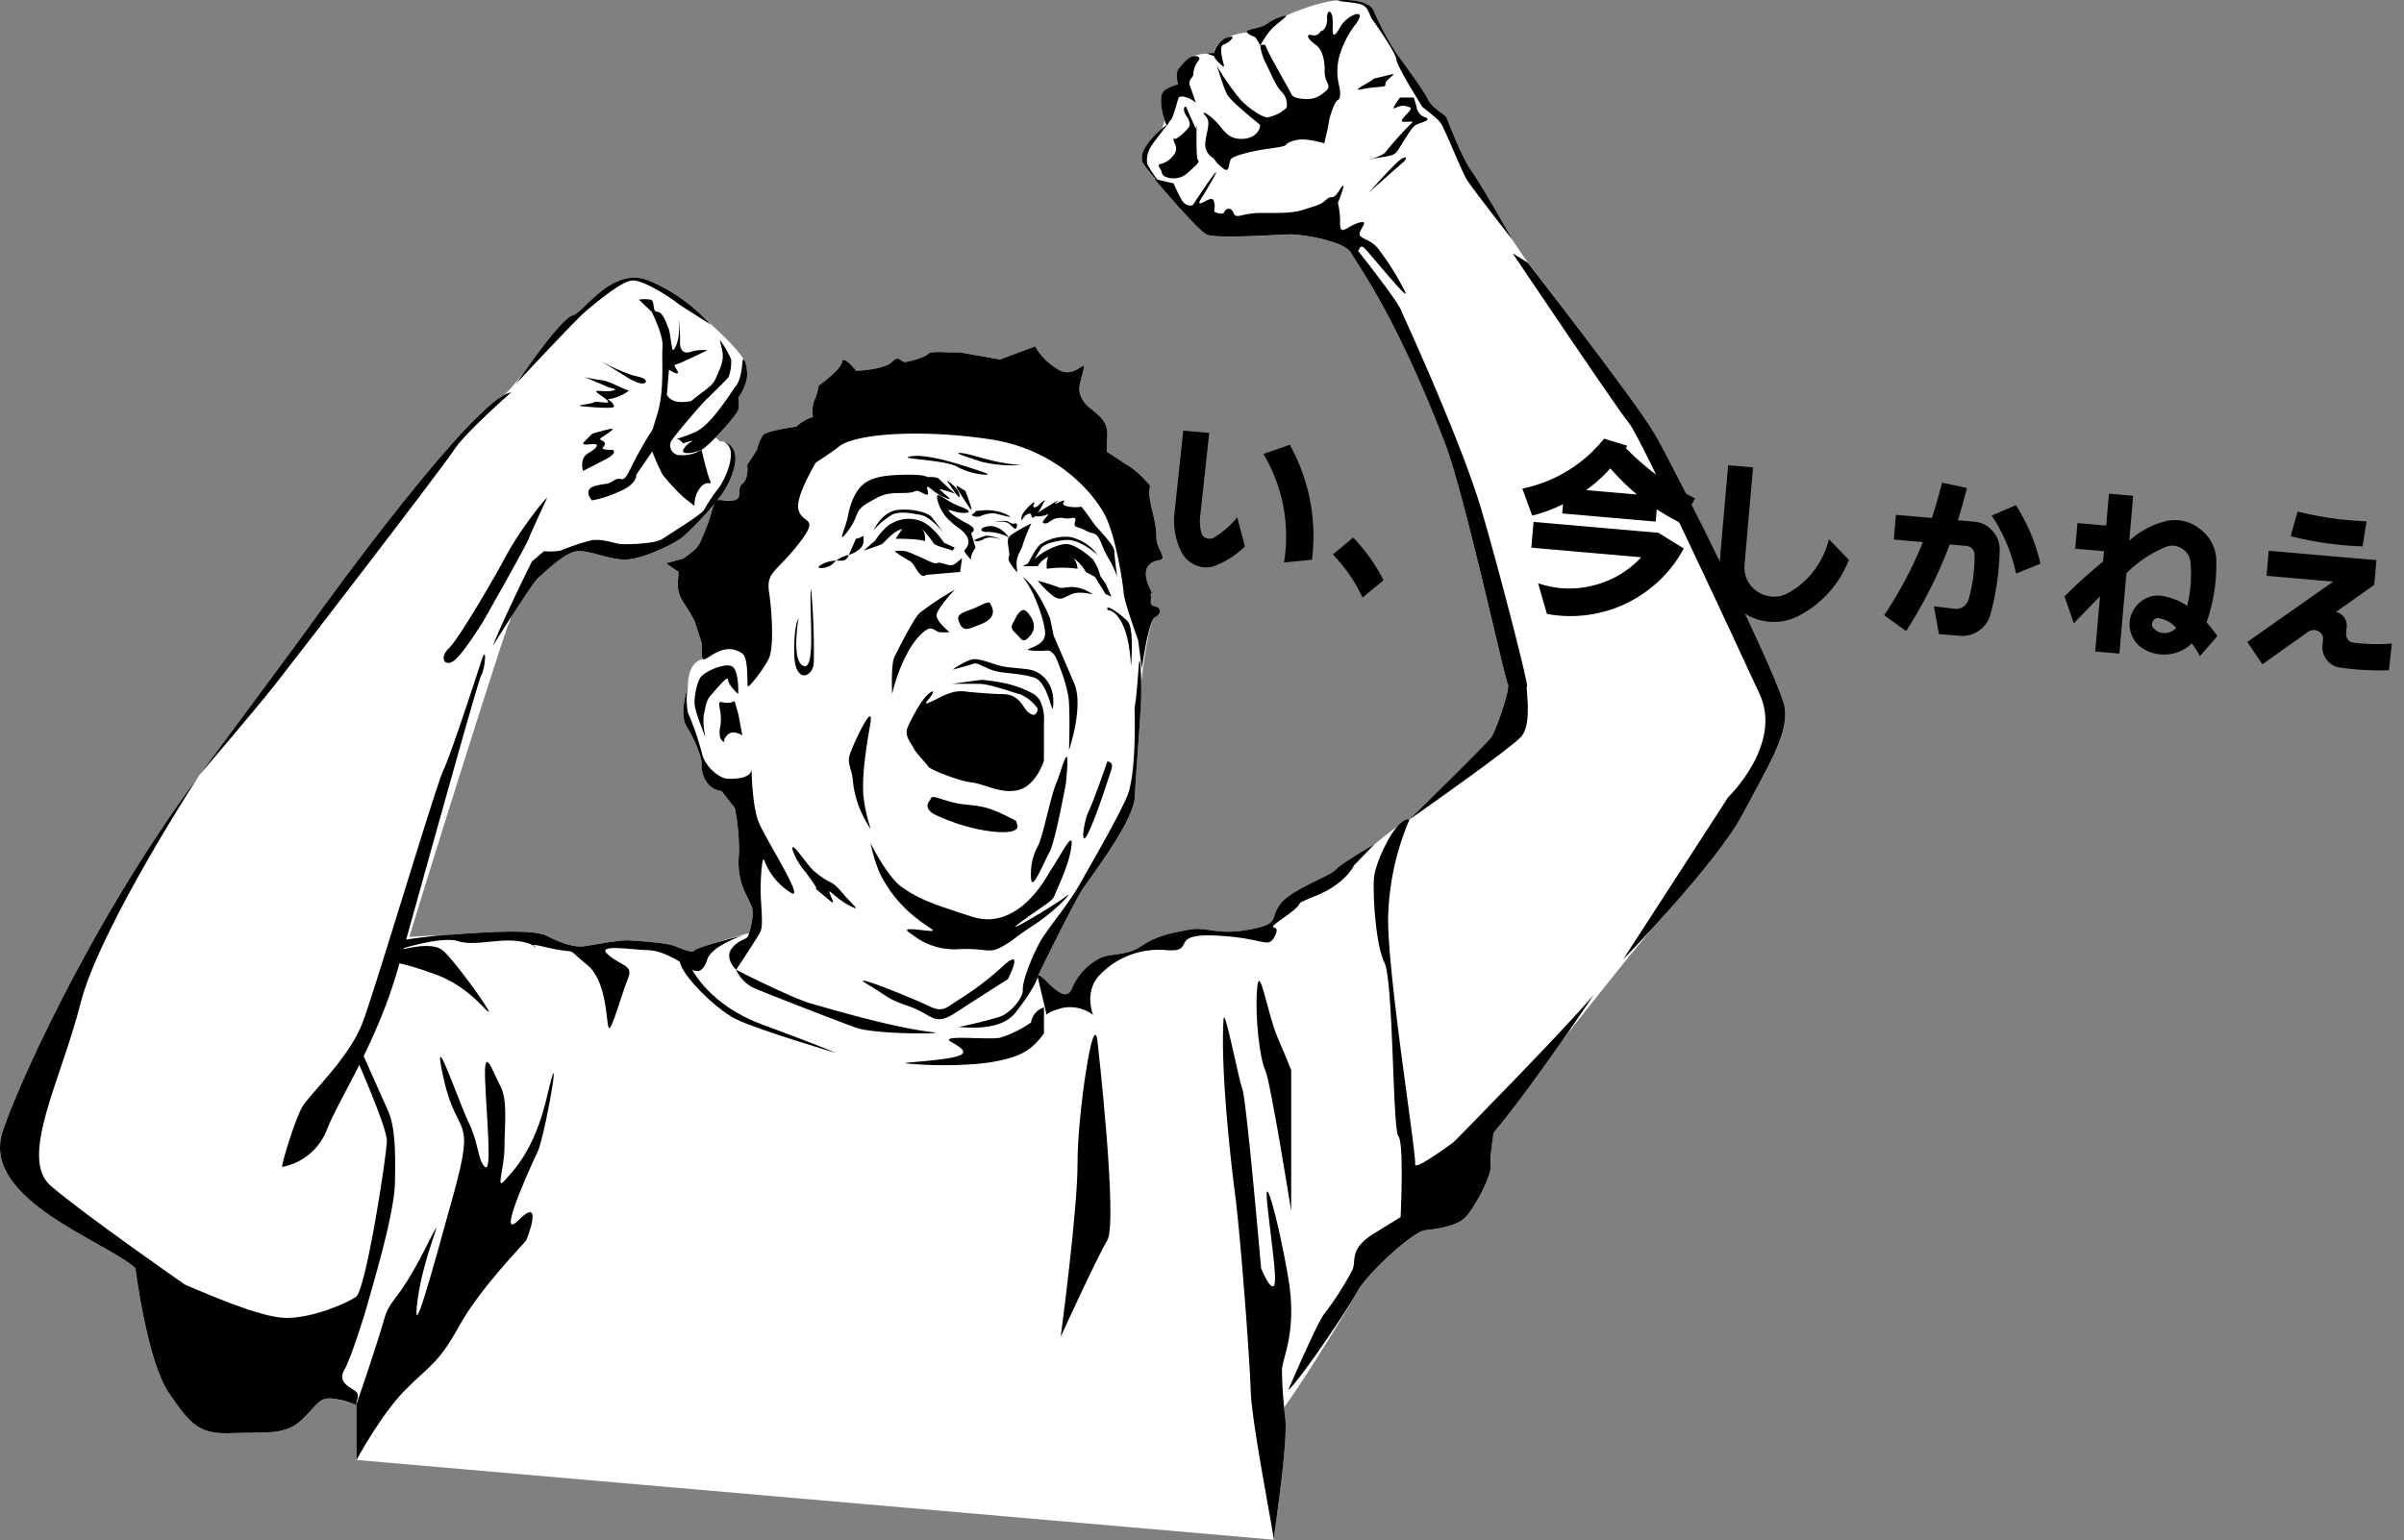 <svg xmlns="http://www.w3.org/2000/svg" xmlns:xlink="http://www.w3.org/1999/xlink" width="399.936" height="256.345" viewBox="0 0 399.936 256.345"><rect x="0" y="0" width="399.936" height="256.345" fill="#808080" stroke="none"/><defs><clipPath id="a"><rect width="297" height="256.345" fill="none"/></clipPath></defs><g transform="translate(-280.462 -1035)"><g transform="translate(280.462 1035)"><g clip-path="url(#a)"><path d="M108.436,237.435c.452-1.028.582-1.137,0,0" transform="translate(126.055 -101.07)"/><path d="M307.976,215.622c.021.015.017.015,0,0" transform="translate(-187.419 -92.099)"/><path d="M188.671,180.362v-.009h0v.009" transform="translate(0.246 -77.035)"/><path d="M414.868,407.625c-.049.068-.071.123-.054.157l.054-.157" transform="translate(-355.497 -174.11)"/><path d="M.363,188.538c1.662-5.566,13.844-33.9,32.753-59.5,0,0,16.778-22.57,18.909-25.6,1.662-2.364,17.238-23.852,26.8-33.495l0,0A29.678,29.678,0,0,1,83.3,66.064a2.3,2.3,0,0,1,.23-.141c.9-.456,3.174-3.311,4.157-4.68l0,0c2.271-3.2,6.068-8.288,7.52-8.722,2.131-.638,6.506-8.211,12.676-5.844a28.046,28.046,0,0,1,9.649,6.625h0s4.79,4.123,6.21,6.539a1.18,1.18,0,0,1,.278.56,1.584,1.584,0,0,1,.115.458,6.826,6.826,0,0,1,.127,1.984,7.925,7.925,0,0,1-1.445,3.333,5.618,5.618,0,0,1,0,2.017c-.138.561-2.093,2.88-3.8,4.635,0,0,.773.494.449.451,0,0,1.167.321.874.191,4.161,1.322.771,7.548-.6,9.269-.133.167-.282.351-.437.541a11.978,11.978,0,0,1,2.277.035c2.334-.037.775-1.837,1.928-2.808s.788-3.128.788-3.128l1.642-2.518a7.934,7.934,0,0,1,.937-2.372c.4-.622,3.3-1.158,5.621-1.494a6.624,6.624,0,0,1,2.169-1.395c.21-.073.394-.154.583-.234a5.47,5.47,0,0,1,.188-2.677,8.34,8.34,0,0,0,.755-2.5s3.714-2.664,3.893-3.95,2.365,1.471,2.365,1.471,4.67-.185,5.924-1.471,1.39.084,2.265,0,3.453-.878,3.8-1.359,3.221-.24,3.221-.24h1.994l6.7,1.18,5.856-2.172a10.393,10.393,0,0,0,4.259,4.062c2.653,1.147,4.32-2.349,3.748,0s-1.111,3.181,0,4.983,4.178,2.526,4,5.8,0,2.734,0,2.734,1.862,1.2,3.064,2.015a12.77,12.77,0,0,1,3.126,2.556c1.923,1.923,0,0,1.277,5.109s.164,4.267,1.292,6.613-.166,1.261-1.507,2.224-.823,2.884-.1,4.326,0,0,.1.985-.342,1.66.694,1.854,1.127,1.248,0,1.806-2.286,10.667-2.286,10.667v0c0,1.905-.112,4.091-.162,5.374-.08,2.084-.721,9.7-.92,13.885s-7.655,13.685-8.858,15.608c-1.134,1.815-6.547,12.544-7.222,14.154.574-.665,4.22,5.145,5.588,2.239a9.7,9.7,0,0,1,4.349-4.978c1.79-1.161,4.535-.4,7.226-2.2s5.119-2.187,7.979-2.744,4.543.987,9.927,0,3.365-1.8,5.216-4.26,8.245-4.605,9.254-5.733a22.414,22.414,0,0,1,3.576-2.519c1.472-.907,2.817-1.674,2.817-1.674s5.049-4.251,5.852-4.15c0,0,0,0,0,0,.017-.017,12.993-12.72,13.665-13.738s3.2-8.046,2.693-8.823-7.2-31.548-10.432-39.98c-8.245-21.536-14.711-29.949-15.591-31.654-1.079-2.089-8.222-3.167-10.109-3.167s-12.468.808-14.018,0-9.046-9.865-9.046-9.865h0a9.122,9.122,0,0,1-1.524-2.024c-.864-1.873,1.666-4.409,3.179-5.7h0a10.767,10.767,0,0,0,.449-1.44,10.115,10.115,0,0,1-.607-3.14c.068-.944.068-1.461.741-1.91a8.068,8.068,0,0,1,1.752-.785l.337-.135s-.482-1.752.062-2.493a7.715,7.715,0,0,1,1.9-1.916s.008-.009.013-.013a6.788,6.788,0,0,1,2.789-.682l-.052-.018.777-.041c.307-.019.5-.026.5-.026s-.069-.7.879-1.723a2.678,2.678,0,0,1,.221-.235,2.288,2.288,0,0,1,.2-.17,10.364,10.364,0,0,1,4.157-1.308c-.337-.4,1.483-.607,2.561-1.011s1.146-.944,3.23-1.618c.422-.136.63-.17.7-.132l.031-.018c.878-.494,6.26-2.586,8.779-2.546.876-.135,5.189-.19,5.863,1.893a47.311,47.311,0,0,0,3.639,6.8c.2.337,4.448,6,5.257,7.683s2.9,2.561,3.168,3.167,2.426,6.469,4.246,9.031,6.739,11.322,6.739,11.322l-.112-.144,2.082,3.078s18.262,23.541,21.628,29.262,21.2,41.427,21.7,45.784-2.692,9.361-7.067,17.627c-2.684,5.073-9.549,12.991-14.453,18.355-3.087,3.376-15.112,18.685-15.112,18.685-3.521,5.061-8.27,11.683-11.849,15.93a30.464,30.464,0,0,0-.481,5.408c.224,1.821-3.1,7.879-4.576,9s-4.16,1.571-6.3,1.795-9.787,7.4-11.234,10.1c-1.208,2.246-8.553,14.281-12.256,19.378.055.572.118,1.165.191,1.775.485,4.042-1.764,18.675-1.932,20.225L59.316,242.957v-9.179a22.187,22.187,0,0,0-3.7-1c-2.58-.336-2.58.785-5.384,3.477s-6.057,2.019-11.554,2.243-6.842-1.234-10.544-6.618-5.608-20.864-5.608-20.864C17.63,206.587-2.972,199.7.363,188.538m74.1-32.969c2.244-.08,13.685-1.239,16.377.127s4.711,1.925,6.058,1.813,5.833-1.122,7.851-1.009,6.281.449,7.4.9,3.075,1.324,3.389.774c.254-.446,6.677-2.236,9.083-2.892.357-1.111.809-3.268.489-4.231-.4-1.2-1.443-2.725-1.844-4.408a12.464,12.464,0,0,1-.321-4.568,35.548,35.548,0,0,0-.721-7.694c-.241-.16-2.164-2.729-2.164-2.729-2.952-.392-3.425-3.494-3.335-4.491s-1.187-4.186-2.505-6.279.222-6.653.222-6.653c0-4.36,2.529-4.537,2.529-4.537-.247-.131-.285-1.127-.21-2.55l-1.222-3.821s-.879-1.646-1.852-3.056a5.535,5.535,0,0,1-.951-2.918l.141-2.163-2.065-1.442,2.874-.785a20.591,20.591,0,0,0,1.852-1.438,4.25,4.25,0,0,0,1.187-1.859,28.56,28.56,0,0,0,1.738-4.754,9.16,9.16,0,0,1,.343-1.022,45.272,45.272,0,0,1-5.119,5.411c-1.723,1.369-6.783,3.718-9.5,3.82s-6.139-1.593-8.156-1.386-5,3.126-6.315,4.284a60.987,60.987,0,0,0-4.724,6.747,4.612,4.612,0,0,1-.382,1.113c-.673,1.2-14.771,46.089-16.495,52.037,0,0,4.105-.258,6.348-.337" transform="translate(0 0)" fill="#fff"/></g><g clip-path="url(#a)"><path d="M220.845,177.619c-.89-1.044-1.683.241-2.084,1.122s-1.042,1.282,0,2.244,1.2,1.763,2.084.962,1.843-2.164,0-4.328" transform="translate(-49.894 -75.7)"/><path d="M235.4,175.153c-.332-.513-1.763.581-3.446,1.133s-2.084,1.031-1.763,1.833.642,1.683,2.084,1.122,4.889-1.362,3.126-4.087" transform="translate(-70.7 -74.757)"/><path d="M222.838,152.028s-3.286,1.6-3.767,2.324.32,2.645,0,3.286.962,2,1.282,2.4-.16-.882.08-2,.887-1.843.965-2.485a27.908,27.908,0,0,1,1.44-3.527" transform="translate(-51.246 -64.936)"/><path d="M250.3,161.185l-.321,2.319-5.69.486s-.481.631-1.282-.486-.721-1.357-1.442-1.838a22.994,22.994,0,0,1-2.485-1.6,5,5,0,0,1,1.923,0c.722.241,2.886,1.2,2.886,1.2a11.535,11.535,0,0,0,1.843.8c.481.085.349-.257,1.282,0,1.763.485,1.6.565,3.286-.877" transform="translate(-90.248 -68.322)"/><path d="M201.005,168.676s2.565.721,3.286,1.042.882.08,2.485,0A6.608,6.608,0,0,1,210.222,171s-2.325-.721-3.767,0-1.683.882-2.644.4a15.146,15.146,0,0,1-2.805-2.725" transform="translate(-28.371 -72.047)"/><path d="M205.522,167.6a14.816,14.816,0,0,1,1.85,3.1,28.45,28.45,0,0,1,1.593,4.488c.241,1.362.641,2.4-.481,3.366s-3.126,1.122-1.523,1.282a13.821,13.821,0,0,0,2.645,0c.8,0,1.362,1.042,1.362,1.042s2.084,4.568,2.245,7.694,0,7.853,0,7.853,2.485-7.293.882-11.06-3.446-8.014-3.446-8.014l-.571-2.805s-1.908-5.005-4.556-6.951" transform="translate(-35.37 -71.585)"/><path d="M251.635,171.294s-3.125,3.273-3.045,4.333,2.164,2.743,2.164,2.743a11.249,11.249,0,0,1-1.683,0c-.481-.08-1.222-.848-1.853-.545s-1.753,1.106-3.2,3.51a27.464,27.464,0,0,0-2.8,7.293c0,.642-.28-4.888.381-6.171s3.065-6.171,4.187-7.294a50.466,50.466,0,0,1,5.85-3.87" transform="translate(-92.787 -73.165)"/><path d="M229.293,199.412c-.169,1.69-.781-4.168-3.2-4.889s-4.658-.641-6.341-1.042-2.966-1.5-3.607-1.271-3.606,1.031-3.606,1.031,2.473-1.843,3.841-1.763,2.971.882,4.534,1.2,4.067.321,5.179.721,3.6,2,3.2,6.011" transform="translate(-54.094 -81.786)"/><path d="M238.118,210.96v-6.572a6.842,6.842,0,0,0-.617-3.364,3.436,3.436,0,0,0-1.056-1.152,17.018,17.018,0,0,0-4.336-1.7,30.707,30.707,0,0,0-4.25-.672c-.561,0-4.969.672-4.969.672s2.885-.049,4.648,0,5.612,1.515,6.533,1.7a6.555,6.555,0,0,1,3,2.417,1.135,1.135,0,0,1-.631,1.057,2.3,2.3,0,0,1-1.453-1.057c-.641-.866-1.319-2.365-3.705-2.417s-4.71-.292-5.752-.372a5.927,5.927,0,0,0-2.644.08,11.878,11.878,0,0,0-2.485,1.042c-1.363.641-2.5,1.282-1.533.16s1.192-1.9,0-.91-2.875,4.2-3.436,5.559.481,2.4.962,3.366,2.224,2.644,2.474,3.126,5.059,2.4,7.223,2.645,5.132,2.084,7.975,1.2,4.046-4.809,4.046-4.809" transform="translate(-64.443 -84.357)"/><path d="M237.753,235.835c-.137-.254.765,0-2.262-1.442s-4.229-1.363-6.794-1.683-4.889-1.6-5.129-1.042-1.843,1.843,1.362,3.126a31.669,31.669,0,0,0,7.213,2.244c2.645.481,6.652.722,5.61-1.2" transform="translate(-68.645 -98.893)"/><path d="M237.1,249.238c-.3.435-5.082,10.1-12.915,7.614s-9.2-3.206-11.68-4.889-5.289-7.373-5.289-7.373a26.984,26.984,0,0,0,1.523,4.969,21.637,21.637,0,0,0,6.331,7.694c2.4,1.843,3.788,2.164.933,1.843s-3.5-.321-1.734.8a11.27,11.27,0,0,0,7.89,2.324c4.453-.16,4.736.882,7.079-.481s1.24-.962,5.158-3.527,6.882-6.02,5.239-4.693-11.736,7.338-7.09,3.972,4.887-3.126,5.447-4.568,2.244-4.729,2.645-7.774-1.783,1.543-3.536,4.087" transform="translate(-62.394 -104.281)"/><path d="M216.4,199.968s.4,10.876-1.282,14.7-5.61,10.559-7.774,14.406-5.69,7.694-7.053,10.419-2.559,6.011-2.482,7.293-1.927,3.687-3.69,4.408a72.607,72.607,0,0,1-7.074,1.763c.5-.08,6.834.961,9.479-2.325s3.686-5.53,3.767-6.011,6.091-12.423,7.293-14.346,8.659-11.421,8.858-15.608.84-11.8.92-13.885a57.715,57.715,0,0,0,0-8.324c-.321-1.774-.241,2.682-.962,7.507" transform="translate(-27.654 -82.037)"/><path d="M293.082,223.517s.08,6.091,1.2,8.816,8.095,13.624,5.209,11.621a10.791,10.791,0,0,1-4.248-5.21c-.32-.962-.561,1.2-.641,4.087s.561,6.572-.08,7.774-4.007,6.251-4.007,6.251-1.927-1.819-.8-3.422,2.4-1.523,2.725-2.084,1.125-3.631.724-4.833-1.442-2.725-1.843-4.408a12.475,12.475,0,0,1-.32-4.568,35.625,35.625,0,0,0-.721-7.694c-.241-.16-2.164-2.728-2.164-2.728l-.32-2.161s5.049.721,5.289-1.442" transform="translate(-168.054 -95.472)"/><path d="M240.83,150.129s1.378-.561-.705-1.6-4.087-2.725-2.4-2.084,4.291.4,1.464-.642-4.109-2.8-4.029-1.523a6.855,6.855,0,0,0,2.3,3.973c1.2,1.122,2.084,1.363,2.725,2.565s-.38,1.984-.46,2.251,1.331,1.87,1.106,1.389.732-1.886.732-1.886Z" transform="translate(-79.272 -61.434)"/><path d="M259.811,141.107c-.641-.4-2.725-2.485-2.965-2.645s-2.063-.32-1.873,0,1.069-.561-2.777-.561-6.25.321-7.773,1.6-2.244,3.606-2.565,5.369-2,5.09,0,2.425.962-3.307,3.286-4.669,2.885-1.683,5.851-1.683,1.6-.882,3.446.08-.424-2,1.231-.8a8.391,8.391,0,0,0,2.936,1.715c.962.289-1.931-1.715-1.366-1.634a25.68,25.68,0,0,1,2.568.8" transform="translate(-100.81 -58.902)"/><path d="M194.445,147.44s4.328-2.749,3.126-1.775,1.924-.894,1.2,0,2.564.952,2.8.762,2,2.656,2.725,3.437,2.885,3.132,2.885,3.88.481,4.377.481,4.377a14.917,14.917,0,0,0-1.523-3.228c-1.283-2.244-1.283-3.736-2.485-4.032s-1.327-.657-2.587-1,.519-1.783-.972-1.543-1.09-.16-2.292,0-1.523,1.042-2.324.882,1.442-1.844.481-1.442-2.8.477-1.523-.321" transform="translate(-21.811 -62.111)"/><path d="M209.471,166.376l-1.763-2.863-1.523-.828a6.745,6.745,0,0,0-2.356-2.479,4.881,4.881,0,0,0-3.975,0,3.856,3.856,0,0,0-1.683,1.522h-2.482a12.738,12.738,0,0,0,2.482-1.6c.721-.721,3.388-2.164,4.86-2.084s3.716,1.943,4.357,2.574a8.612,8.612,0,0,1,1.2,2.733l.882,1.265.962,2.164Z" transform="translate(-25.537 -67.503)"/><path d="M211.223,158.958s-3-2.763-5.4-2.516-3.58.815-3.975,1.271a24.785,24.785,0,0,0-1.48,2.6h-.745s1.386-2.782,2.126-3.2a7.5,7.5,0,0,1,4.934-1.165,7.816,7.816,0,0,1,4.539,3.012" transform="translate(-28.582 -66.576)"/><path d="M256.34,155.5l-1.812-.827s-1.776-2.812-3.848-3.6a5.613,5.613,0,0,0-4.817.383c-1.35.6-2.78,2.873-2.78,2.873L241.158,156s2.664-.874,3.059-1.1,1.826-2.149,3.355-2.495,2.866-.394,3.53.2a17.073,17.073,0,0,1,1.8,2.3,7.665,7.665,0,0,0,1.53.6,8.535,8.535,0,0,1,1.51.5Z" transform="translate(-97.491 -64.362)"/><path d="M256.013,151.98s-2.171-2.782-3.947-3.078-3.369-.641-4.718,0a12.76,12.76,0,0,0-3.027,2.565s1.381-3.206,4.193-3.4,4.884.592,5.378,1.135,2.121,2.782,2.121,2.782" transform="translate(-98.977 -63.229)"/><path d="M254.686,155.383s.247-1.857-.937-2.31a4.548,4.548,0,0,0-2.861.287l-1.091,1.616s3.854-.037,4.89.407" transform="translate(-100.807 -65.32)"/><path d="M210.665,163.043a18.044,18.044,0,0,0-5.108,0s-.344-2.22,1.086-2.763a3.058,3.058,0,0,1,4.022,2.763" transform="translate(-31.402 -68.391)"/><path d="M239.767,139.545s2.094,3.3,2.137,2.731c.106-1.385-2.137-2.731-2.137-2.731" transform="translate(-82.262 -59.604)"/><path d="M218.755,145.644s-1.857,3.743-2.084,2.26c-.057-.378-.333-.407-.636-.263a1.969,1.969,0,0,0-.8.772c-.338.625-.4-.292.166-1.083s2.165-2.3,1.685-1.355.724.414.837.151,1.483-1.226.836-.481" transform="translate(-45.079 -62.091)"/><path d="M199.515,221.218s-2.263,6.6-3.112,8.3-1.509,6.625,0,3.454,3.334-9.119,3.789-10.437-.677-1.317-.677-1.317" transform="translate(-15.296 -94.49)"/><path d="M247.962,281.989c.895-1.792,2.271-5-.822-2.169a48.564,48.564,0,0,1-7.456,5.659c-1.956,1.226-2.489,2.169-4.958.943s-13.882-5.829-10.109-3.575,3.12,2.349,6.936,3.669,4.1,3.4,7.591,1.132,8.818-5.659,8.818-5.659" transform="translate(-80.295 -119.041)"/><path d="M237.821,142.025c.531,1.452,1.65,4.318.5,2.522s-2.735-3.935-1.615-3.229Z" transform="translate(-77.2 -60.303)"/><path d="M269.139,209.159c-.127.892-1.606,8.242-1.157,12.365s2.02,6.928.45,4.124a16.575,16.575,0,0,1-2.243-6.955c-.225-2.131-1.009-2.692-.449-4.374s3.926-8.872,3.4-5.16" transform="translate(-124.316 -88.89)"/><path d="M214.272,224.2s-1.772,9.758-2.723,11.478-2.959,6.768-3.076,4.413a9.768,9.768,0,0,1,1.156-5.454c.745-1.276,2.2-8.605,3.042-10.437s2.47-8.824,1.6,0" transform="translate(-36.938 -93.901)"/><path d="M271.759,249.833c-1.682-2.013-2.8-5.378-.785-2.8s2.1,2.8,3.477,3.814c2.132,1.571,1.915.673,3.706,2.8s3.525,3.366,1.144,2.132-3.84-3.414-3.055-1.651.5,1.378-1.15,0l-1.654-1.378c1.654,1.378-1.683-2.922-1.683-2.922" transform="translate(-138.074 -105.118)"/><path d="M189.8,176.914s1.571-.138,2.8,3.132,1.01,7.475,1.122,5.765.336-5.972-.561-6.982-3.926-3.269-3.366-1.915" transform="translate(-5.528 -75.386)"/><path d="M276.956,161.187a5.17,5.17,0,0,0-2.606,1.4c-.9,1.067-3.933,1.067-1.518,0s3.364.394,4.123-1.4" transform="translate(-135.73 -68.848)"/><path d="M268.822,156.168c1.279-.123,1.278-1.163,1.278.407s-2.44,2.275-2.44,2.275Z" transform="translate(-126.434 -66.512)"/><path d="M226.419,152.885c2.2-.438,3.63,1.81,3.63,1.81a8.452,8.452,0,0,0-3.418-.905c-1.258.151-1.683-.612-.213-.9" transform="translate(-62.224 -65.278)"/><path d="M226.468,151.718c-.315.222-.848-.089-1.233-.315s-3.285,0-1.642,0,1.768.29,2.277.773.733.663.868.057-.27-.515-.27-.515" transform="translate(-57.568 -64.626)"/><path d="M232.176,156.132c.728.183-1.617-.717-2.381-.451s-2.515.821-1.3.858,1.033-1.074,3.684-.407" transform="translate(-65.972 -66.475)"/><path d="M311.322,198.085s.2-4.291-1.2-4.7-4.1.891-4.892,1.688-1.187,3.289-1.187,4.485,1.3,4.325,1.695,5.4-.5-1.714-.1-3.608.4-2.258,1.3-3.272,2.691-3.24,2.691-2.376,1.694,2.376,1.694,2.376" transform="translate(-188.51 -82.571)"/><path d="M305.418,203.692c-1.992.9-2.859-.907-2.476,1.243a7.752,7.752,0,0,1,0,3.446c-.115,1.3.184,1.855.683,2.073s-.471.059.512-1.057,2.573,0,2.573,0l-.683-3.608Z" transform="translate(-183.205 -87.004)"/><path d="M313.349,214.758c-1.188-.1-3.713-1.933-4.2-4.425a47.764,47.764,0,0,0-2.283-6.578,11.98,11.98,0,0,1,0-4.36s-1.539,4.559-.222,6.653,2.6,5.282,2.505,6.279.383,4.1,3.335,4.491.868-2.059.868-2.059" transform="translate(-192.422 -85.168)"/><path d="M284.829,170.869a112.846,112.846,0,0,1,.459,12.411c-.124,2.462-3.171,3.57-3.252-1.416s.714-5.974.714-5.974-1.271,7.177.858,7.931.811-9.956,1.22-12.953" transform="translate(-149.904 -72.984)"/><path d="M149.007,5.269a15.981,15.981,0,0,0-2.89,5.607,9.8,9.8,0,0,0,0,4.92c.269,1.483.186,2.089-.312,2.358s-1.373,2.965-1.441,3.706-.741,3.437-.741,3.437a16.992,16.992,0,0,0-3.033-.606,5.352,5.352,0,0,0-3.1.606c-.4.4-.067.472-2.965.876s-5.526,1.078-6.268,1.617-.135,2.763-1.55,1.617-1.079-1.28-1.618-1.685a2.657,2.657,0,0,1-1.213-2.831c.2-1.819.952-3.1-.03-4.178s.636-.27,1.917,1.145,1.887,2.831,4.381,2.7,2.965-2.156,2.763-2.358-4.785-3.788-5.459-5.061-1.82-5.317-1.752-4.846a38.327,38.327,0,0,0,4.111,5.863c1.078,1.146,3.3,2.763,4.313,2.831a6.043,6.043,0,0,0,3.235-1.617,2.983,2.983,0,0,0-.806-2.628c-1.013-.944-1.822-3.168-2.631-4.718a8.978,8.978,0,0,1-.944-2.966s.809-.539,1.011.27,3.909,7.2,4.178,7.811,1.348.748,2.628.815a4.192,4.192,0,0,0,2.831-1.146c.741-.539.876-.876.471-1.685a4.117,4.117,0,0,1-.4-2.089c0-.674-.068-3.1-1.483-4.111S140.456,7.034,141.6,7.3s1.415-.809,1.617-.741.944-.674.876-2.022.6-1.55.874-.337-.537,5.054,1.35,1.685c1.051-1.876,4.541-3.321,2.688-.619" transform="translate(76.685 -1.453)"/><path d="M84.785,3.087C84.246,2.076,84.151,1,82.817.661S78.45.189,79.326.055s5.189-.19,5.863,1.893a47.236,47.236,0,0,0,3.639,6.8c.2.337,4.448,6,5.257,7.683s2.9,2.561,3.167,3.167,2.426,6.47,4.246,9.031,6.74,11.322,6.74,11.322-6.74-8.626-7.616-10.041-3.706-8.627-4.448-9.57-2.9-2.358-3.1-2.763S88.964,11.04,88.9,9.894s-4.111-6.807-4.111-6.807" transform="translate(143.408 0)"/><path d="M116.516,22.257c-.741.741-4.381,2.291-1.819,1.752s3.841-.158,3.706-.82,2.224-1.943.944-1.606-2.831.674-2.831.674" transform="translate(112.081 -9.195)"/><path d="M108.991,28.331a8.765,8.765,0,0,0-1.1,1.752c.022.269,1.1-.607,2.044-.337s1.078.27.539.944-1.819,1.685-.809,1.685,1.844-.2,1.125.337A59.962,59.962,0,0,0,106.5,37.5c-.471.607-3.841,1.55-2.156,1.079s3.437-.337,4.111-1.213,2.359-4.111,3.235-4.515,2.674-.741,1.505-1.213a2.153,2.153,0,0,1-1.438-1.617c0-.2-.471-1.685-.471-1.685Z" transform="translate(123.92 -12.101)"/><path d="M175.96,24.064c-1.213-1.078-2.628-1.213-2.831-.876s-.944,3.449-1.348,3.746-.607,1.657-1.011,0a10.11,10.11,0,0,1-.606-3.14c.067-.944.067-1.461.741-1.91a8.044,8.044,0,0,1,1.752-.785l.337-.135s-.482-1.752.062-2.494,1.623-2.022,2.5-2.157,1.28.337.741.876a3.5,3.5,0,0,0-.741,2.1c-.068.662-.944,1-.607,1.875s1.011,2.9,1.011,2.9" transform="translate(22.984 -6.958)"/><path d="M176.537,34.652s-1.483-3.232-1.55-3.5-.539-.27-.4.539,1.55,1.947.607,2.962-1.887,1.756-2.156,1.688-.337-.067,0,.809A1.634,1.634,0,0,1,172.8,39.1a3.8,3.8,0,0,1-2.073,1.415c-.731.068-.146.714,0,1s.077.89.819,1.159a3.475,3.475,0,0,0,3.774-.8c1.55-1.424,1.887-1.64,1.55-2.038s-.2-5.818-.2-5.818" transform="translate(22.407 -13.237)"/><path d="M161.789,13.355A3.944,3.944,0,0,1,163.474,11c1.213-.54,1.887-.54.944.337S162.8,11.6,163,13.355s.944,2.9-.135,1.887-1.078-1.371-1.078-1.371l-1.28-.448Z" transform="translate(40.187 -4.539)"/><path d="M147.229,9.543a15.039,15.039,0,0,1,1.685-2.561c1.011-1.213,3.968-2.966,1.883-2.291s-2.153,1.213-3.231,1.617-2.9.607-2.561,1.011a2.537,2.537,0,0,0,1.213.709c.337.1,1.011,1.515,1.011,1.515" transform="translate(62.431 -1.939)"/><path d="M77.923,51.87s.741,1.685,1.348,2.763,1.752,1.011,1.887.809,1.955-3.033,3.37-4.92-.674,1.752-1.612,3.235-1.084,1.819.4,1.015,1.28.2,1.416.535-.135,1.146,0,1.28,1.415.607,1.617.068,1.079-1.011,1.55.136,1.213,0,4.65,0,5.19.067,7.211-.607,2.561-.674,3.572-1.617.944.4,2.224-1.618.27.809-.291,2.157a14,14,0,0,1,.359,3.437c0,2.156,1.078.539,2.941-.068s.765.471.347,1.55,1.632.944,2.979,2.628a44.944,44.944,0,0,1,4.365,6.874c1.8,3.3-5.847-6.267-6.656-6.941s-.741.674-1.035.4,7.168,9.031,7.3,10.244c0,0,9.926,21.547,13.291,33.021s7.908,29.508,7.572,29.324,1.009,6.229-1.01,8.407-18.545,13.739-18.545,13.739,12.993-12.721,13.666-13.739,3.2-8.045,2.692-8.823-7.2-31.548-10.431-39.98c-8.245-21.536-14.711-29.949-15.591-31.654-1.078-2.089-8.222-3.167-10.109-3.167s-12.468.809-14.018,0-8.626-9.233-8.626-9.233Z" transform="translate(117.314 -21.353)"/><path d="M2.528,75.142s17.7,22.714,21.068,28.435S44.8,145,45.3,149.361s-2.692,9.361-7.067,17.627-19.854,24.1-19.854,24.1l17.5-27.023s9.086-8.75,5.216-17.12-19.854-42.862-21.7-45.049S0,73.582,0,73.582Z" transform="translate(251.647 -31.429)"/><path d="M103.783,237.44a44.231,44.231,0,0,0-3.552,16.158c-.163,9.376,4.711,39.414,4.487,41.209s13.685-9.2,13.685-9.2-1.346,7.574-1.122,9.395-3.1,7.878-4.577,9-4.16,1.57-6.3,1.795-9.787,7.4-11.234,10.1S85.845,330.4,83.6,332.423c0,0,4.907-11.48,6.085-12.825a50.711,50.711,0,0,0,4.543-7.067c.842-1.682-.673-3.533,3.7-6.225l4.374-2.692s.611-12.283-.368-13.461-.81-25.825-2.324-28.9-2.019-12.146-1.683-14.507,3.486-9.6,5.851-9.309" transform="translate(130.705 -101.068)"/><path d="M312.024,89s2,3.881,1.816,5.878.375,7.263-.9,11.259-1.277,4.563-.914,5.823a34.072,34.072,0,0,0,1.827,4.158,35.721,35.721,0,0,0,3.453,3.738l1.851,1.459A4.587,4.587,0,0,1,320.342,118c1.306-1.146,1.851.306,1.306-1.146s-1.306-4.891-1.306-4.891a5.952,5.952,0,0,1-3.505.9,1.617,1.617,0,0,1-1.544-2.36c.363-.545,1.544-2,1.544-2s3.171-3.814,4.445-5.085l1.274-1.271a9.058,9.058,0,0,1-6.072,1.853,2.594,2.594,0,0,1-1.929-1.14l.351-4.21s1.491.961,1.491.481-.965-1.27-.351-1.358,5.237-2.368,5.237-2.368a7.254,7.254,0,0,0-2.781.263c-1.228.439-1.842-.438-1.754-1.754s-.351-5.086-.176-2.544-.876,4.3-1.052,3.947-.438-3.07-.7-3.6S313.927,89,312.976,89s-.3-1.845-1.161-2.02a6.189,6.189,0,0,0-1.909,0Z" transform="translate(-203.618 -37.118)"/><path d="M312.352,104.895s-.115,2.719-1.079,3.946-4.129,6.578-6.889,7.718-3.2,1.052-2.759,1.141.939.789.908.7,1.9-.614,1.46-.351a3.08,3.08,0,0,0-1.46,1.387c-.467.9,1.81.6,3.038,0s5.882-5.773,6.1-6.65a5.633,5.633,0,0,0,0-2.017,7.927,7.927,0,0,0,1.445-3.332c.175-1.666-.584-4.062-.762-2.544" transform="translate(-188.848 -44.598)"/><path d="M310.949,98.672a17.387,17.387,0,0,1,1.9,3.288,7.126,7.126,0,0,1-.444,2.939c-.176.351-3.534,3.541-3.534,3.541s-4.542,1.874-2.126,0,3.116-2.226,3.642-3.541,1.372-2.719.966-4.473Z" transform="translate(-191.211 -42.146)"/><path d="M342.347,127.906a2.109,2.109,0,0,1,2.112,2.129c.146,2.257-1.563,5.312-2.112,5.933a27.1,27.1,0,0,0-2.3,3.464c-.438.84-5.612,3.956-6.928,4.854s-6.051.946-7.016.878-3.421-1.137-5.438-.471a43.326,43.326,0,0,0-4.561,1.57,10.824,10.824,0,0,1-2.719.092l-2.017,1.713s-5,10.1-6.49,14.042c0,0,6.4-10.313,7.718-11.471s4.3-4.077,6.315-4.284,5.438,1.488,8.156,1.386,7.78-2.452,9.5-3.82a52.389,52.389,0,0,0,6.052-6.555c1.459-1.83,5.2-8.749-.273-9.46" transform="translate(-222.882 -54.629)"/><path d="M335.829,132.293s.263,1.558-2.982,2.874a18.28,18.28,0,0,1-4.385,1.4s-1.666-1.814.526-2.4,1.763-.062,3.162-.937,1.311,1.053,2.8-2.1a60.023,60.023,0,0,1,3.6-6.359l.607,2.676Z" transform="translate(-229.98 -53.295)"/><path d="M344.037,129.638c-1.009.538-3.771,1.929-3.771,1.929s-.686-2.057.884-2.958,1.772-1.515.926-1.515-2.513.419-1.373-.624.7-1.042,2.105-1.393,3.245-.965,1.929,0-2.017,1.121-1.4,1.393.789.624.263,1.15,1.592.443,1.592.443,1.029.412-1.153,1.574" transform="translate(-243.275 -53.203)"/><path d="M376.763,144.62c-.789.515-5.086,6.276-6.753,9.491s-7.894,13.914-9.559,15.493-.789,3.163.7,2.2,5-6.668,5-6.668,7.191-12.671,7.542-13.7,3.069-6.809,3.069-6.809" transform="translate(-285.736 -61.772)"/><path d="M337.8,108.716c.444-.056.965-.789-1.315-1.228s-7.542-3.421-4.912-1.929,4.824,3.332,6.227,3.157" transform="translate(-230.725 -44.911)"/><path d="M343.995,111.822c-1.754-.7-3.456-1.666-4.491-1.754a26.557,26.557,0,0,1-2.876-.526s3.157,1.315,3.684,1.578,2.281.439.877.7-3.4-.351-2.315.438,2.49,1.632,1.087,1.518-1.491-.237-1.842,0-3.368.478-1.9.62,5.489.506,5.316,0c-.431-1.261-1.747-1.086-.431-1.261a8.059,8.059,0,0,0,2.894-1.315" transform="translate(-239.373 -46.789)"/><path d="M344.374,88.55c-.5-.449-4.8-3.029-5.623-3.7s-5.643-3.926-7.549-3.7-6.169,3.885-7.74,5.2S312.02,98.278,312.02,98.278s7.179-10.661,9.31-11.3,6.506-8.211,12.675-5.844a28.362,28.362,0,0,1,10.368,7.414" transform="translate(-226.12 -34.461)"/><path d="M421.933,114.008s-7.674,6.724-9.468,9.528-26.673,35.14-30.038,39.387-12.4,14.814-12.4,14.814,16.778-22.569,18.909-25.6,27.115-37.472,33-38.132" transform="translate(-336.907 -48.697)"/><path d="M410.688,191.238s-5,15.476-6.256,18.018S393.19,245.4,390.947,251.373s-8.862,11.913-10.1,14.156-3.59,9.983-3.253,9.871a9.916,9.916,0,0,0,7.4-6.17c2.131-5.384,8.189-14.245,11.778-26.633,1.724-5.947,13.236-47.8,13.909-49s1.009-5.45,0-2.355" transform="translate(-330.621 -81.211)"/><path d="M440.362,305.89s5.16,11.666,5.16,13.909-3.477,24.9-5.16,26.023-7.4,3.59-11.778,3.477-13.573-4.262-16.6-5.5-8.3-2.8-8.3-2.8,1.907,15.479,5.608,20.863,5.048,6.842,10.544,6.618,8.749.449,11.554-2.244,2.8-3.814,5.384-3.477,3.926,1.346,3.7.9.9-1.57-.449-2.356-2.58-1.683-1.571-3.365,3.477-9.422,3.926-11.217,4.374-14.358,4.487-19.967,0-9.422-1.234-12.114-4.6-10.32-4.6-10.32Z" transform="translate(-381.158 -129.985)"/><path d="M361.1,271.29s-5.15,1.718-5.841,3.961-1.814,2.129-2.487,1.729-4.374-3.2-7.291-3.26-9.086-1.178-6.618.842,4.15,1.57,3.14,4.038-2.692,8.736-3.14,8.014-.225-7.734-3.59-10.454-1.682-2.047-4.375-2.44-4.935-1.29-4.487-.617.673-.449-2.692-.9-7.179.9-9.983,0-10.715,1.634-9.87,1.514,5.5-1.536,7.4.045,8.076,10.218,7.628,10.218-3.2-4.183-8.974-6.281-7.066-1.92-7.066-1.92l.482-3.576s6.472-.963,8.716-1.043,13.685-1.238,16.377.127,4.711,1.925,6.057,1.813,5.833-1.122,7.852-1.009,6.281.449,7.4.9,3.076,1.323,3.388.774,7.968-2.475,7.968-2.475" transform="translate(-237.593 -115.595)"/><path d="M119.336,267.363l1.485,6.306s.059-.5,2.723-1.178a6.4,6.4,0,0,1,5.009,1.178s-1.458-3.527.791-6.306a13.593,13.593,0,0,1,11.5-4.462c5.048.336,0-2.842,8.244-2.431s8.581,2.376,9.759-.037-2.523-.143,1.683-3.128.337-1.52,5.216-3.515,6.225-5.023,6.225-5.023l3.365-3.469s-5.384,3.065-6.393,4.193-7.4,3.27-9.254,5.733.168,3.273-5.216,4.26-7.067-.557-9.927,0-5.289.938-7.979,2.745-5.436,1.044-7.226,2.2a9.7,9.7,0,0,0-4.349,4.978c-1.45,3.081-5.464-3.642-5.658-2.047" transform="translate(53.298 -104.775)"/><path d="M153.3,354.312c0-2.081,2.6-6.244,1.041-15.438s-4.163-18.734-3.469-12.142,1.735,13.01,1.041,13.53-2.082-2.949-2.082-2.949-2.428-27.927-3.122-29.835-2.971-13.877-3.122-11.611c-.521,7.795,1.041,22.439,1.908,29.08s2.429,26.936,2.6,32.66,3.99,24.457,3.816,24.978,2.454-16.016,1.934-20.352a79.014,79.014,0,0,1-.547-7.922" transform="translate(59.971 -126.253)"/><path d="M149.245,323.243V299.826s-.5-1.387-2.234-5.377-3.074-12.885-3.445-8.09.5,11.733,1.363,13.467,4.315,23.417,4.315,23.417" transform="translate(65.56 -121.723)"/><path d="M279.583,292.124c2.5.285-9.748.375-12.94-.775s-13.728-5.253-16.453-6.383a6.179,6.179,0,0,1-3.473-3.25s9.333,4.755,12.589,5.658,13.469,3.976,20.277,4.75" transform="translate(-124.254 -120.33)"/><path d="M236.158,295.162a19.207,19.207,0,0,1-5.088,2.521c-2.073.443-10.509-.592-8.14.74s3.017,2.072-.416,2.664-8.28.74-7.041.888a66.75,66.75,0,0,0,12.488,0c5.032-.592,7.069-1.727,8.2-2.639a14.056,14.056,0,0,0,2.158-2.358V292.65a3.084,3.084,0,0,0-2.158,2.512" transform="translate(-64.64 -125.001)"/><path d="M55.8,313.448s18.473-18.733,23.327-24.566c0,0-13.583,20.375-19.314,25.892s-4.013-1.327-4.013-1.327" transform="translate(186.048 -123.391)"/><path d="M387.964,322.3c1.7-5.518,3.8-19.194,1.375-8.785-2.139,9.182-5.62,12.393-7.105,14.091s0-2.122,0-5.518.589-7.853-.661-10.188-2.8-7.19-2.557-1.048,1.188,15.575-.026,14.467-1-3.879-2.7-7.375-6.426-17.476-4.168-7.3,5.442,5.5,1.622,19.3-7,25.469-5.943,17.4,5.73-17.191,1.062-8.065-5.6,7.64-6.727,11.673-4.508,13.848-4.508,13.848v9.286s4.019-7.5,8.051-11.6,5.512-4.315,9.017-10.682,10.934-13.849,11.146-14.247,2.971-7.614-1.273-3.369,3.4-11.885,3.4-11.885" transform="translate(-298.312 -131.127)"/><path d="M202.123,301.916s3.4,29.918,1.6,32.916-7.746,16.029-7.746,16.029,2.852-21.253,2.805-28.921,2.675-26.372,3.342-20.025" transform="translate(-19.518 -128.406)"/><path d="M277.755,280.115s2.86,5.9,11.7,9.14,12.191,4.7,12.191,4.7-12.874-3.789-16.6-5.61-10.061-8.4-9.28-9.956,1.994,1.728,1.994,1.728" transform="translate(-162.579 -118.729)"/><path d="M493.754,225.255s-16.6,25.481-19.742,38-10.32,25.63-4.936,30.293,22.386,16.482,22.386,16.482-3.406,1.624-8.3-2.8-25.5-11.316-22.162-22.476c1.664-5.566,13.844-33.9,32.754-59.5" transform="translate(-460.637 -96.214)"/><path d="M183.582,35.921s-2.278,2.849-2.816,3.721a4.2,4.2,0,0,0-.671,3.022,18.922,18.922,0,0,0,2.272,3.291,16.466,16.466,0,0,1-3.011-3.492c-1.209-2.619,4.226-6.542,4.226-6.542" transform="translate(10.771 -15.343)"/><path d="M110.15,51.5s4.295-4.912,5.38-5.545.724.181.392.452S110.15,51.5,110.15,51.5" transform="translate(117.642 -19.528)"/><path d="M231.887,132.555c-1.753.39,5.6.521,7.827,1.609a11.333,11.333,0,0,0,4.783,1.4c1.277.064-.426-.5-2.248-1.072s-7.593-2.556-10.363-1.94" transform="translate(-80.629 -56.569)"/><path d="M232.37,133.576a21.138,21.138,0,0,1-6.631-.539c-2.567-.852-5.09-1.634-3.213-1.432s5.365,1.754,9.844,1.971" transform="translate(-62.475 -56.199)"/><path d="M230.456,148.744a8.017,8.017,0,0,0-3.123-.549c-1.467.123-1.76.127-1.708.267s-.895.518-.422.661a1.681,1.681,0,0,0,1.431,0,4.807,4.807,0,0,1,2.262-.389c.425.1,1.477.386,2.3.553s-.74-.542-.74-.542" transform="translate(-63.37 -63.293)"/><path d="M180.854,136.717l2.875-.785a20.632,20.632,0,0,0,1.851-1.438,4.257,4.257,0,0,0,1.187-1.859,28.622,28.622,0,0,0,1.738-4.754c.678-2.344.781-1.552,3.115-1.59s.775-1.837,1.927-2.808.789-3.128.789-3.128l1.642-2.517a7.935,7.935,0,0,1,.937-2.372c.4-.621,3.3-1.158,5.622-1.493a6.623,6.623,0,0,1,2.169-1.395c.21-.073.395-.155.583-.235a5.475,5.475,0,0,1,.188-2.676,8.344,8.344,0,0,0,.755-2.5s3.714-2.664,3.893-3.95,2.364,1.471,2.364,1.471,4.67-.185,5.925-1.471,1.39.084,2.264,0,3.454-.878,3.8-1.359,3.221-.24,3.221-.24h1.994l6.7,1.18,5.856-2.172a10.393,10.393,0,0,0,4.259,4.062c2.653,1.147,4.319-2.349,3.748,0s-1.111,3.181,0,4.983,4.178,2.526,4,5.8,0,2.734,0,2.734,1.862,1.205,3.064,2.015a12.749,12.749,0,0,1,3.126,2.556c1.923,1.923,0,0,1.278,5.109s.164,4.267,1.291,6.613-.165,1.261-1.507,2.223-.823,2.884-.1,4.327,0,0,.1.985-.341,1.66.695,1.854,1.127,1.248,0,1.806-2.2,8.588-2.2,8.588l-.619-4.77c-.168-.466-2.342-6.509-2.423-7.965-.084-1.515-1.346-9.507-3.112-12.872s-7.74-10.937-19.266-12.619-22.326-.925-25,1.262c-.669.547-2.094,1.521-3.822,2.651-1.387,2.389-3.318,6.134-2.883,7.817.665,2.572,3.71.984,0,5.732s-5.393,4.58-4.888,8.029.835,9.3-.088,11.126-3.277,4.774-3.446,4.521.166-4.73-.925-5.468c-3.207-2.169-5.835,1.3-6.508.947-.247-.131-.285-1.127-.21-2.55l-1.222-3.821s-.879-1.646-1.851-3.056a5.533,5.533,0,0,1-.952-2.918l.142-2.163Zm78.106,9.589V146.3h0v.009" transform="translate(-70.042 -42.979)"/></g></g><path d="M17.168-18.926l4.248-1.9A31.355,31.355,0,0,1,26.748-2.08l-4.6.85A26.763,26.763,0,0,0,17.168-18.926Zm-13.623-2.7H7.881L7.588-7.793a7.407,7.407,0,0,0,.439,2.842,1.238,1.238,0,0,0,.908.82,1.44,1.44,0,0,0,1.23-.205A14.377,14.377,0,0,0,13.74-8.057l1.7,4.746A14.837,14.837,0,0,1,10.752.322,4.233,4.233,0,0,1,7.6.513a4.593,4.593,0,0,1-2.534-1.89,11.452,11.452,0,0,1-1.787-6.3Zm26.6,18.369,3.105-3.105A29.188,29.188,0,0,1,38.906.264L35.684,3.457A26.249,26.249,0,0,0,30.146-3.252ZM79.658-17.607a44.683,44.683,0,0,1-4.775-3.955,24.7,24.7,0,0,1-3.691,3.955Zm3.516,4.219H67.559v-1.553A23.435,23.435,0,0,1,62.607-12.6l-2.021-4.336A23.3,23.3,0,0,0,73.418-26.4l3.955.85-.205.41a41.7,41.7,0,0,0,12.188,7.324L87.48-13.447a42.869,42.869,0,0,1-4.307-1.992ZM62.93-11.572H83.789l4.424,2.227a21.109,21.109,0,0,1-5.171,7.295,21.247,21.247,0,0,1-7.661,4.526,21.264,21.264,0,0,1-8.906,1.011l-1.9-4.951a15.892,15.892,0,0,0,9.2-.439A16.213,16.213,0,0,0,81.3-7.266H62.93ZM94.365-23.789h4.16V-7.441A4.876,4.876,0,0,0,99.214-5a4.768,4.768,0,0,0,1.831,1.743,4.944,4.944,0,0,0,2.432.615,4.612,4.612,0,0,0,2.4-.645,13.461,13.461,0,0,0,4.189-4.175,14.318,14.318,0,0,0,2.08-5.522l3.6,3.135A17.608,17.608,0,0,1,107.988.322a8.919,8.919,0,0,1-4.512,1.245A8.938,8.938,0,0,1,98.95.381,8.833,8.833,0,0,1,95.61-2.9a9.059,9.059,0,0,1-1.245-4.541Zm44.414,4.541,3.867-2.08a30.874,30.874,0,0,1,4.922,9.346l-3.9,1.992A27.788,27.788,0,0,0,138.779-19.248ZM122.9-17.988h6.006q.762-3.34,1.172-6.006l4.189.527q-.469,3.018-1.025,5.479h2.783a4.367,4.367,0,0,1,3.076,1.23A4.594,4.594,0,0,1,140.6-13.77a44.44,44.44,0,0,1-.615,11.016,4.664,4.664,0,0,1-1.67,2.783,4.735,4.735,0,0,1-3.105,1.113l-3.457.029-1.23-4.541,3.516.117a2.079,2.079,0,0,0,1.392-.513,2.172,2.172,0,0,0,.747-1.274,26.439,26.439,0,0,0,.322-7.559,1.429,1.429,0,0,0-.513-.908,1.494,1.494,0,0,0-.981-.352h-2.754a79,79,0,0,1-5.977,15L122.4-1.172a66.834,66.834,0,0,0,5.361-12.686H122.9ZM170.977-3.311a4.969,4.969,0,0,0-2.959-1.348.876.876,0,0,0-1,.645.873.873,0,0,0,.293,1.143,2.359,2.359,0,0,0,1.934.586A2.471,2.471,0,0,0,170.977-3.311ZM153.105-19.248h4.8V-24.58h4.043v7.5a14.312,14.312,0,0,1,5.8-3.779,6.652,6.652,0,0,1,5.889.908,6.619,6.619,0,0,1,3.047,5.1,29.326,29.326,0,0,1-.732,10.2,26.515,26.515,0,0,1,1.992,2.109l-2.607,3.574a17.235,17.235,0,0,0-1.523-1.992,6.424,6.424,0,0,1-4.043,2.2,6.526,6.526,0,0,1-4.482-.908,4.785,4.785,0,0,1-1.86-2.5,4.558,4.558,0,0,1,.088-3.135,4.783,4.783,0,0,1,2.007-2.432,4.449,4.449,0,0,1,3.047-.63,10.408,10.408,0,0,1,3.926,1.26,22.472,22.472,0,0,0-.088-7.324,2.909,2.909,0,0,0-1.641-2.109,2.854,2.854,0,0,0-2.637-.059,20.533,20.533,0,0,0-6.182,4.951V1.787H157.91V-7.441l-3.955,4.863-1.934-4.336a86.431,86.431,0,0,1,5.889-6.328v-1.729h-4.8Zm36.328-5.1a55.771,55.771,0,0,0,11.572.615l-.293,4.219a57.05,57.05,0,0,1-12.07-.645Zm-4.219,6.914H203.2V-13.3l-5.947,5.039a2.228,2.228,0,0,1,1.421.776,2.276,2.276,0,0,1,.571,1.538v1.2a1.443,1.443,0,0,0,.381.894,1.224,1.224,0,0,0,.879.425,30.313,30.313,0,0,0,6.475-.41L206.865.645a45.948,45.948,0,0,1-8.174.264,3.18,3.18,0,0,1-2.183-1,3.386,3.386,0,0,1-1.011-2.2v-1.23a1.2,1.2,0,0,0-.586-1.113,1.653,1.653,0,0,0-2.109.176l-7,5.947-2.812-3.486,13.359-11.25H185.215Z" transform="matrix(0.996, 0.087, -0.087, 0.996, 471.903, 1127.901)"/></g></svg>